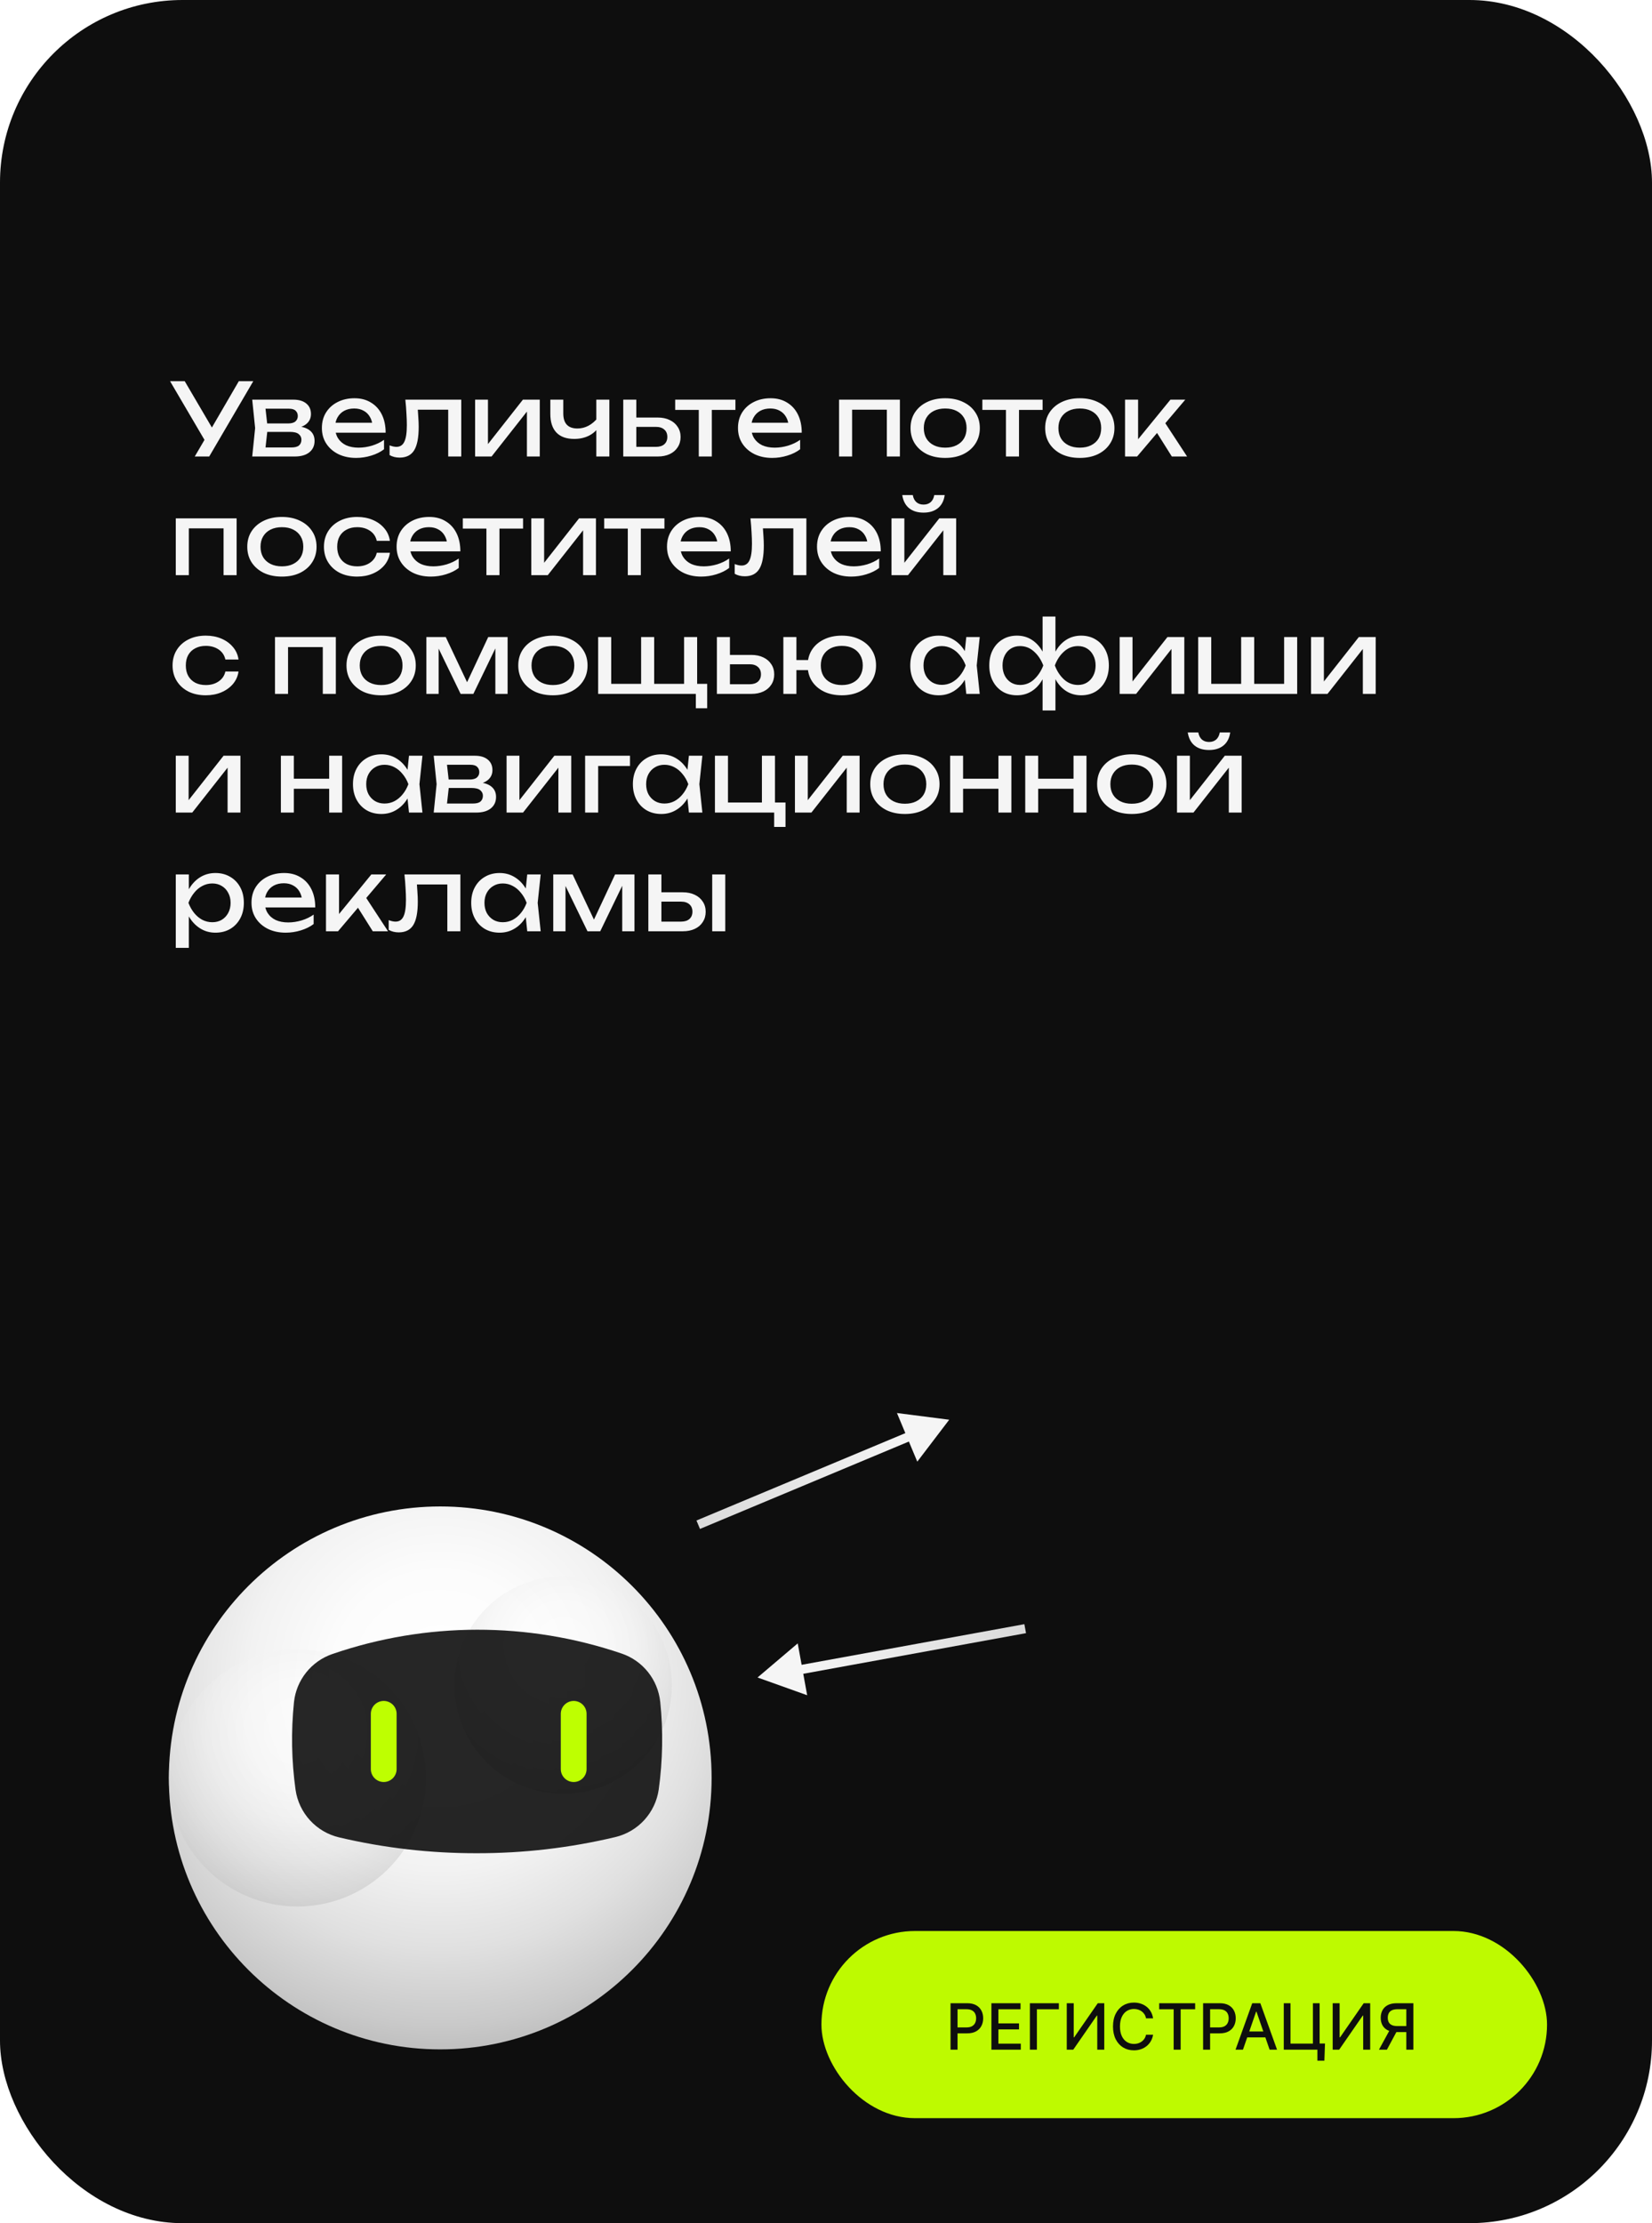 <?xml version="1.0" encoding="UTF-8"?> <svg xmlns="http://www.w3.org/2000/svg" width="362" height="487" viewBox="0 0 362 487" fill="none"><rect width="362" height="487" rx="40" fill="#0E0E0E"></rect><path d="M42.676 100L45.382 95.38H45.426L52.334 83.5H55.502L45.844 100H42.676ZM45.448 97.448L37.264 83.5H40.476L47.384 95.27L45.448 97.448ZM55.269 100L55.907 93.774L55.269 87.548H64.289C65.492 87.548 66.43 87.827 67.105 88.384C67.794 88.941 68.139 89.711 68.139 90.694C68.139 91.603 67.794 92.337 67.105 92.894C66.43 93.437 65.484 93.759 64.267 93.862L64.487 93.334C65.924 93.363 67.024 93.657 67.787 94.214C68.55 94.771 68.931 95.556 68.931 96.568C68.931 97.639 68.542 98.482 67.765 99.098C67.002 99.699 65.939 100 64.575 100H55.269ZM58.041 99.296L56.941 98.02H63.849C64.626 98.02 65.184 97.873 65.521 97.58C65.873 97.272 66.049 96.847 66.049 96.304C66.049 95.82 65.851 95.417 65.455 95.094C65.074 94.771 64.428 94.61 63.519 94.61H57.557V92.762H63.101C63.849 92.762 64.392 92.615 64.729 92.322C65.081 92.014 65.257 91.618 65.257 91.134C65.257 90.665 65.103 90.283 64.795 89.99C64.502 89.682 64.003 89.528 63.299 89.528H56.963L58.041 88.274L58.657 93.774L58.041 99.296ZM78.037 100.308C76.585 100.308 75.294 100.037 74.165 99.494C73.035 98.937 72.148 98.167 71.503 97.184C70.857 96.201 70.535 95.057 70.535 93.752C70.535 92.461 70.835 91.332 71.437 90.364C72.053 89.381 72.896 88.619 73.967 88.076C75.052 87.519 76.291 87.24 77.685 87.24C79.078 87.24 80.281 87.555 81.293 88.186C82.319 88.802 83.111 89.675 83.669 90.804C84.226 91.933 84.505 93.261 84.505 94.786H72.779V92.608H83.075L81.645 93.422C81.601 92.601 81.403 91.897 81.051 91.31C80.713 90.723 80.251 90.276 79.665 89.968C79.093 89.645 78.411 89.484 77.619 89.484C76.783 89.484 76.049 89.653 75.419 89.99C74.803 90.327 74.319 90.804 73.967 91.42C73.615 92.021 73.439 92.74 73.439 93.576C73.439 94.5 73.644 95.299 74.055 95.974C74.48 96.649 75.074 97.169 75.837 97.536C76.614 97.888 77.531 98.064 78.587 98.064C79.54 98.064 80.515 97.917 81.513 97.624C82.51 97.316 83.39 96.891 84.153 96.348V98.416C83.39 99.003 82.459 99.465 81.359 99.802C80.273 100.139 79.166 100.308 78.037 100.308ZM88.821 87.548H101.075V100H98.215V88.428L99.535 89.748H90.251L91.483 88.736C91.556 89.645 91.615 90.511 91.659 91.332C91.718 92.139 91.747 92.865 91.747 93.51C91.747 95.857 91.417 97.565 90.757 98.636C90.097 99.707 89.034 100.242 87.567 100.242C87.171 100.242 86.79 100.198 86.423 100.11C86.056 100.022 85.704 99.883 85.367 99.692V97.558C85.631 97.661 85.888 97.741 86.137 97.8C86.401 97.859 86.643 97.888 86.863 97.888C87.67 97.888 88.249 97.514 88.601 96.766C88.968 96.018 89.151 94.801 89.151 93.114C89.151 92.381 89.122 91.545 89.063 90.606C89.019 89.667 88.938 88.648 88.821 87.548ZM104.11 100V87.548H106.926V98.57L106.068 98.372L114.582 87.548H118.278V100H115.462V88.824L116.342 89.044L107.718 100H104.11ZM125.829 96.15C124.127 96.15 122.829 95.688 121.935 94.764C121.04 93.825 120.593 92.461 120.593 90.672V87.548H123.431V90.562C123.431 92.762 124.465 93.862 126.533 93.862C127.383 93.862 128.183 93.664 128.931 93.268C129.693 92.872 130.39 92.278 131.021 91.486L131.197 93.51C130.683 94.346 129.95 94.999 128.997 95.468C128.058 95.923 127.002 96.15 125.829 96.15ZM130.669 100V87.548H133.529V100H130.669ZM136.573 100V87.548H139.433V99.208L138.421 97.888H143.745C144.522 97.888 145.131 97.697 145.571 97.316C146.011 96.92 146.231 96.385 146.231 95.71C146.231 95.021 146.011 94.485 145.571 94.104C145.131 93.708 144.522 93.51 143.745 93.51H138.509V91.464H144.119C145.131 91.464 146.011 91.647 146.759 92.014C147.507 92.366 148.086 92.865 148.497 93.51C148.922 94.141 149.135 94.881 149.135 95.732C149.135 96.583 148.922 97.331 148.497 97.976C148.086 98.621 147.507 99.12 146.759 99.472C146.011 99.824 145.138 100 144.141 100H136.573ZM153.122 88.538H155.982V100H153.122V88.538ZM147.952 87.548H161.152V89.792H147.952V87.548ZM169.216 100.308C167.764 100.308 166.474 100.037 165.344 99.494C164.215 98.937 163.328 98.167 162.682 97.184C162.037 96.201 161.714 95.057 161.714 93.752C161.714 92.461 162.015 91.332 162.616 90.364C163.232 89.381 164.076 88.619 165.146 88.076C166.232 87.519 167.471 87.24 168.864 87.24C170.258 87.24 171.46 87.555 172.472 88.186C173.499 88.802 174.291 89.675 174.848 90.804C175.406 91.933 175.684 93.261 175.684 94.786H163.958V92.608H174.254L172.824 93.422C172.78 92.601 172.582 91.897 172.23 91.31C171.893 90.723 171.431 90.276 170.844 89.968C170.272 89.645 169.59 89.484 168.798 89.484C167.962 89.484 167.229 89.653 166.598 89.99C165.982 90.327 165.498 90.804 165.146 91.42C164.794 92.021 164.618 92.74 164.618 93.576C164.618 94.5 164.824 95.299 165.234 95.974C165.66 96.649 166.254 97.169 167.016 97.536C167.794 97.888 168.71 98.064 169.766 98.064C170.72 98.064 171.695 97.917 172.692 97.624C173.69 97.316 174.57 96.891 175.332 96.348V98.416C174.57 99.003 173.638 99.465 172.538 99.802C171.453 100.139 170.346 100.308 169.216 100.308ZM197.192 87.548V100H194.332V88.45L195.652 89.748H185.4L186.72 88.45V100H183.86V87.548H197.192ZM207.117 100.308C205.606 100.308 204.279 100.037 203.135 99.494C202.006 98.937 201.118 98.167 200.473 97.184C199.842 96.201 199.527 95.065 199.527 93.774C199.527 92.469 199.842 91.332 200.473 90.364C201.118 89.381 202.006 88.619 203.135 88.076C204.279 87.519 205.606 87.24 207.117 87.24C208.628 87.24 209.948 87.519 211.077 88.076C212.221 88.619 213.108 89.381 213.739 90.364C214.384 91.332 214.707 92.469 214.707 93.774C214.707 95.065 214.384 96.201 213.739 97.184C213.108 98.167 212.221 98.937 211.077 99.494C209.948 100.037 208.628 100.308 207.117 100.308ZM207.117 98.064C208.085 98.064 208.914 97.888 209.603 97.536C210.307 97.184 210.85 96.693 211.231 96.062C211.612 95.417 211.803 94.654 211.803 93.774C211.803 92.894 211.612 92.139 211.231 91.508C210.85 90.863 210.307 90.364 209.603 90.012C208.914 89.66 208.085 89.484 207.117 89.484C206.164 89.484 205.335 89.66 204.631 90.012C203.927 90.364 203.384 90.863 203.003 91.508C202.622 92.139 202.431 92.894 202.431 93.774C202.431 94.654 202.622 95.417 203.003 96.062C203.384 96.693 203.927 97.184 204.631 97.536C205.335 97.888 206.164 98.064 207.117 98.064ZM220.433 88.538H223.293V100H220.433V88.538ZM215.263 87.548H228.463V89.792H215.263V87.548ZM236.615 100.308C235.104 100.308 233.777 100.037 232.633 99.494C231.504 98.937 230.616 98.167 229.971 97.184C229.34 96.201 229.025 95.065 229.025 93.774C229.025 92.469 229.34 91.332 229.971 90.364C230.616 89.381 231.504 88.619 232.633 88.076C233.777 87.519 235.104 87.24 236.615 87.24C238.126 87.24 239.446 87.519 240.575 88.076C241.719 88.619 242.606 89.381 243.237 90.364C243.882 91.332 244.205 92.469 244.205 93.774C244.205 95.065 243.882 96.201 243.237 97.184C242.606 98.167 241.719 98.937 240.575 99.494C239.446 100.037 238.126 100.308 236.615 100.308ZM236.615 98.064C237.583 98.064 238.412 97.888 239.101 97.536C239.805 97.184 240.348 96.693 240.729 96.062C241.11 95.417 241.301 94.654 241.301 93.774C241.301 92.894 241.11 92.139 240.729 91.508C240.348 90.863 239.805 90.364 239.101 90.012C238.412 89.66 237.583 89.484 236.615 89.484C235.662 89.484 234.833 89.66 234.129 90.012C233.425 90.364 232.882 90.863 232.501 91.508C232.12 92.139 231.929 92.894 231.929 93.774C231.929 94.654 232.12 95.417 232.501 96.062C232.882 96.693 233.425 97.184 234.129 97.536C234.833 97.888 235.662 98.064 236.615 98.064ZM246.53 100V87.548H249.39V97.58L248.532 97.272L256.474 87.548H259.73L249.17 100H246.53ZM256.782 100L252.91 93.84L254.912 92.036L260.126 100H256.782ZM51.85 113.548V126H48.99V114.45L50.31 115.748H40.058L41.378 114.45V126H38.518V113.548H51.85ZM61.775 126.308C60.264 126.308 58.937 126.037 57.793 125.494C56.664 124.937 55.776 124.167 55.131 123.184C54.5 122.201 54.185 121.065 54.185 119.774C54.185 118.469 54.5 117.332 55.131 116.364C55.776 115.381 56.664 114.619 57.793 114.076C58.937 113.519 60.264 113.24 61.775 113.24C63.286 113.24 64.606 113.519 65.735 114.076C66.879 114.619 67.766 115.381 68.397 116.364C69.042 117.332 69.365 118.469 69.365 119.774C69.365 121.065 69.042 122.201 68.397 123.184C67.766 124.167 66.879 124.937 65.735 125.494C64.606 126.037 63.286 126.308 61.775 126.308ZM61.775 124.064C62.743 124.064 63.572 123.888 64.261 123.536C64.965 123.184 65.508 122.693 65.889 122.062C66.27 121.417 66.461 120.654 66.461 119.774C66.461 118.894 66.27 118.139 65.889 117.508C65.508 116.863 64.965 116.364 64.261 116.012C63.572 115.66 62.743 115.484 61.775 115.484C60.822 115.484 59.993 115.66 59.289 116.012C58.585 116.364 58.042 116.863 57.661 117.508C57.28 118.139 57.089 118.894 57.089 119.774C57.089 120.654 57.28 121.417 57.661 122.062C58.042 122.693 58.585 123.184 59.289 123.536C59.993 123.888 60.822 124.064 61.775 124.064ZM85.44 121.094C85.293 122.121 84.89 123.03 84.23 123.822C83.57 124.599 82.727 125.208 81.7 125.648C80.673 126.088 79.529 126.308 78.268 126.308C76.831 126.308 75.562 126.037 74.462 125.494C73.376 124.937 72.526 124.167 71.91 123.184C71.294 122.201 70.986 121.065 70.986 119.774C70.986 118.483 71.294 117.347 71.91 116.364C72.526 115.381 73.376 114.619 74.462 114.076C75.562 113.519 76.831 113.24 78.268 113.24C79.529 113.24 80.673 113.46 81.7 113.9C82.727 114.34 83.57 114.956 84.23 115.748C84.89 116.525 85.293 117.435 85.44 118.476H82.558C82.353 117.537 81.861 116.804 81.084 116.276C80.306 115.748 79.368 115.484 78.268 115.484C77.388 115.484 76.618 115.66 75.958 116.012C75.298 116.349 74.784 116.841 74.418 117.486C74.066 118.117 73.89 118.879 73.89 119.774C73.89 120.654 74.066 121.417 74.418 122.062C74.784 122.707 75.298 123.206 75.958 123.558C76.618 123.895 77.388 124.064 78.268 124.064C79.382 124.064 80.329 123.793 81.106 123.25C81.883 122.707 82.367 121.989 82.558 121.094H85.44ZM94.408 126.308C92.956 126.308 91.665 126.037 90.536 125.494C89.406 124.937 88.519 124.167 87.874 123.184C87.228 122.201 86.906 121.057 86.906 119.752C86.906 118.461 87.207 117.332 87.808 116.364C88.424 115.381 89.267 114.619 90.338 114.076C91.423 113.519 92.662 113.24 94.056 113.24C95.449 113.24 96.652 113.555 97.664 114.186C98.691 114.802 99.483 115.675 100.04 116.804C100.597 117.933 100.876 119.261 100.876 120.786H89.15V118.608H99.446L98.016 119.422C97.972 118.601 97.774 117.897 97.422 117.31C97.085 116.723 96.623 116.276 96.036 115.968C95.464 115.645 94.782 115.484 93.99 115.484C93.154 115.484 92.421 115.653 91.79 115.99C91.174 116.327 90.69 116.804 90.338 117.42C89.986 118.021 89.81 118.74 89.81 119.576C89.81 120.5 90.015 121.299 90.426 121.974C90.851 122.649 91.445 123.169 92.208 123.536C92.985 123.888 93.902 124.064 94.958 124.064C95.911 124.064 96.886 123.917 97.884 123.624C98.881 123.316 99.761 122.891 100.524 122.348V124.416C99.761 125.003 98.83 125.465 97.73 125.802C96.644 126.139 95.537 126.308 94.408 126.308ZM106.587 114.538H109.447V126H106.587V114.538ZM101.417 113.548H114.617V115.792H101.417V113.548ZM116.42 126V113.548H119.236V124.57L118.378 124.372L126.892 113.548H130.588V126H127.772V114.824L128.652 115.044L120.028 126H116.42ZM137.567 114.538H140.427V126H137.567V114.538ZM132.397 113.548H145.597V115.792H132.397V113.548ZM153.662 126.308C152.21 126.308 150.919 126.037 149.79 125.494C148.66 124.937 147.773 124.167 147.128 123.184C146.482 122.201 146.16 121.057 146.16 119.752C146.16 118.461 146.46 117.332 147.062 116.364C147.678 115.381 148.521 114.619 149.592 114.076C150.677 113.519 151.916 113.24 153.31 113.24C154.703 113.24 155.906 113.555 156.918 114.186C157.944 114.802 158.736 115.675 159.294 116.804C159.851 117.933 160.13 119.261 160.13 120.786H148.404V118.608H158.7L157.27 119.422C157.226 118.601 157.028 117.897 156.676 117.31C156.338 116.723 155.876 116.276 155.29 115.968C154.718 115.645 154.036 115.484 153.244 115.484C152.408 115.484 151.674 115.653 151.044 115.99C150.428 116.327 149.944 116.804 149.592 117.42C149.24 118.021 149.064 118.74 149.064 119.576C149.064 120.5 149.269 121.299 149.68 121.974C150.105 122.649 150.699 123.169 151.462 123.536C152.239 123.888 153.156 124.064 154.212 124.064C155.165 124.064 156.14 123.917 157.138 123.624C158.135 123.316 159.015 122.891 159.778 122.348V124.416C159.015 125.003 158.084 125.465 156.984 125.802C155.898 126.139 154.791 126.308 153.662 126.308ZM164.446 113.548H176.7V126H173.84V114.428L175.16 115.748H165.876L167.108 114.736C167.181 115.645 167.24 116.511 167.284 117.332C167.343 118.139 167.372 118.865 167.372 119.51C167.372 121.857 167.042 123.565 166.382 124.636C165.722 125.707 164.659 126.242 163.192 126.242C162.796 126.242 162.415 126.198 162.048 126.11C161.681 126.022 161.329 125.883 160.992 125.692V123.558C161.256 123.661 161.513 123.741 161.762 123.8C162.026 123.859 162.268 123.888 162.488 123.888C163.295 123.888 163.874 123.514 164.226 122.766C164.593 122.018 164.776 120.801 164.776 119.114C164.776 118.381 164.747 117.545 164.688 116.606C164.644 115.667 164.563 114.648 164.446 113.548ZM186.533 126.308C185.081 126.308 183.79 126.037 182.661 125.494C181.531 124.937 180.644 124.167 179.999 123.184C179.353 122.201 179.031 121.057 179.031 119.752C179.031 118.461 179.331 117.332 179.933 116.364C180.549 115.381 181.392 114.619 182.463 114.076C183.548 113.519 184.787 113.24 186.181 113.24C187.574 113.24 188.777 113.555 189.789 114.186C190.815 114.802 191.607 115.675 192.165 116.804C192.722 117.933 193.001 119.261 193.001 120.786H181.275V118.608H191.571L190.141 119.422C190.097 118.601 189.899 117.897 189.547 117.31C189.209 116.723 188.747 116.276 188.161 115.968C187.589 115.645 186.907 115.484 186.115 115.484C185.279 115.484 184.545 115.653 183.915 115.99C183.299 116.327 182.815 116.804 182.463 117.42C182.111 118.021 181.935 118.74 181.935 119.576C181.935 120.5 182.14 121.299 182.551 121.974C182.976 122.649 183.57 123.169 184.333 123.536C185.11 123.888 186.027 124.064 187.083 124.064C188.036 124.064 189.011 123.917 190.009 123.624C191.006 123.316 191.886 122.891 192.649 122.348V124.416C191.886 125.003 190.955 125.465 189.855 125.802C188.769 126.139 187.662 126.308 186.533 126.308ZM195.354 126V113.548H198.17V124.57L197.312 124.372L205.826 113.548H209.522V126H206.706V114.824L207.586 115.044L198.962 126H195.354ZM202.372 112.294C201.052 112.294 199.989 111.964 199.182 111.304C198.39 110.644 197.899 109.691 197.708 108.444H200.018C200.135 109.119 200.399 109.639 200.81 110.006C201.221 110.358 201.741 110.534 202.372 110.534C203.003 110.534 203.523 110.358 203.934 110.006C204.345 109.639 204.609 109.119 204.726 108.444H207.014C206.838 109.691 206.347 110.644 205.54 111.304C204.733 111.964 203.677 112.294 202.372 112.294ZM52.268 147.094C52.121 148.121 51.718 149.03 51.058 149.822C50.398 150.599 49.555 151.208 48.528 151.648C47.501 152.088 46.357 152.308 45.096 152.308C43.659 152.308 42.39 152.037 41.29 151.494C40.205 150.937 39.354 150.167 38.738 149.184C38.122 148.201 37.814 147.065 37.814 145.774C37.814 144.483 38.122 143.347 38.738 142.364C39.354 141.381 40.205 140.619 41.29 140.076C42.39 139.519 43.659 139.24 45.096 139.24C46.357 139.24 47.501 139.46 48.528 139.9C49.555 140.34 50.398 140.956 51.058 141.748C51.718 142.525 52.121 143.435 52.268 144.476H49.386C49.181 143.537 48.689 142.804 47.912 142.276C47.135 141.748 46.196 141.484 45.096 141.484C44.216 141.484 43.446 141.66 42.786 142.012C42.126 142.349 41.613 142.841 41.246 143.486C40.894 144.117 40.718 144.879 40.718 145.774C40.718 146.654 40.894 147.417 41.246 148.062C41.613 148.707 42.126 149.206 42.786 149.558C43.446 149.895 44.216 150.064 45.096 150.064C46.211 150.064 47.157 149.793 47.934 149.25C48.711 148.707 49.195 147.989 49.386 147.094H52.268ZM73.592 139.548V152H70.732V140.45L72.052 141.748H61.8L63.12 140.45V152H60.26V139.548H73.592ZM83.517 152.308C82.007 152.308 80.679 152.037 79.535 151.494C78.406 150.937 77.519 150.167 76.873 149.184C76.243 148.201 75.927 147.065 75.927 145.774C75.927 144.469 76.243 143.332 76.873 142.364C77.519 141.381 78.406 140.619 79.535 140.076C80.679 139.519 82.007 139.24 83.517 139.24C85.028 139.24 86.348 139.519 87.477 140.076C88.621 140.619 89.509 141.381 90.139 142.364C90.785 143.332 91.107 144.469 91.107 145.774C91.107 147.065 90.785 148.201 90.139 149.184C89.509 150.167 88.621 150.937 87.477 151.494C86.348 152.037 85.028 152.308 83.517 152.308ZM83.517 150.064C84.485 150.064 85.314 149.888 86.003 149.536C86.707 149.184 87.25 148.693 87.631 148.062C88.013 147.417 88.203 146.654 88.203 145.774C88.203 144.894 88.013 144.139 87.631 143.508C87.25 142.863 86.707 142.364 86.003 142.012C85.314 141.66 84.485 141.484 83.517 141.484C82.564 141.484 81.735 141.66 81.031 142.012C80.327 142.364 79.785 142.863 79.403 143.508C79.022 144.139 78.831 144.894 78.831 145.774C78.831 146.654 79.022 147.417 79.403 148.062C79.785 148.693 80.327 149.184 81.031 149.536C81.735 149.888 82.564 150.064 83.517 150.064ZM93.432 152V139.548H97.678L102.914 150.636H101.792L106.984 139.548H111.23V152H108.546V140.494H109.294L103.728 152H100.934L95.368 140.538L96.116 140.516V152H93.432ZM121.158 152.308C119.647 152.308 118.32 152.037 117.176 151.494C116.047 150.937 115.159 150.167 114.514 149.184C113.883 148.201 113.568 147.065 113.568 145.774C113.568 144.469 113.883 143.332 114.514 142.364C115.159 141.381 116.047 140.619 117.176 140.076C118.32 139.519 119.647 139.24 121.158 139.24C122.669 139.24 123.989 139.519 125.118 140.076C126.262 140.619 127.149 141.381 127.78 142.364C128.425 143.332 128.748 144.469 128.748 145.774C128.748 147.065 128.425 148.201 127.78 149.184C127.149 150.167 126.262 150.937 125.118 151.494C123.989 152.037 122.669 152.308 121.158 152.308ZM121.158 150.064C122.126 150.064 122.955 149.888 123.644 149.536C124.348 149.184 124.891 148.693 125.272 148.062C125.653 147.417 125.844 146.654 125.844 145.774C125.844 144.894 125.653 144.139 125.272 143.508C124.891 142.863 124.348 142.364 123.644 142.012C122.955 141.66 122.126 141.484 121.158 141.484C120.205 141.484 119.376 141.66 118.672 142.012C117.968 142.364 117.425 142.863 117.044 143.508C116.663 144.139 116.472 144.894 116.472 145.774C116.472 146.654 116.663 147.417 117.044 148.062C117.425 148.693 117.968 149.184 118.672 149.536C119.376 149.888 120.205 150.064 121.158 150.064ZM152.765 139.548V150.68L151.885 149.8H154.965V155.146H152.479V151.296L152.963 152H131.073V139.548H133.933V150.68L133.053 149.8H141.369L140.489 150.68V139.548H143.349V150.68L142.469 149.8H150.785L149.905 150.68V139.548H152.765ZM157.09 152V139.548H159.95V151.208L158.938 149.888H164.262C165.04 149.888 165.648 149.697 166.088 149.316C166.528 148.92 166.748 148.385 166.748 147.71C166.748 147.021 166.528 146.485 166.088 146.104C165.648 145.708 165.04 145.51 164.262 145.51H159.026V143.464H164.636C165.648 143.464 166.528 143.647 167.276 144.014C168.024 144.366 168.604 144.865 169.014 145.51C169.44 146.141 169.652 146.881 169.652 147.732C169.652 148.583 169.44 149.331 169.014 149.976C168.604 150.621 168.024 151.12 167.276 151.472C166.528 151.824 165.656 152 164.658 152H157.09ZM184.461 152.308C182.979 152.308 181.674 152.037 180.545 151.494C179.415 150.937 178.535 150.167 177.905 149.184C177.289 148.201 176.981 147.065 176.981 145.774C176.981 144.469 177.289 143.332 177.905 142.364C178.535 141.381 179.415 140.619 180.545 140.076C181.674 139.519 182.979 139.24 184.461 139.24C185.957 139.24 187.262 139.519 188.377 140.076C189.506 140.619 190.386 141.381 191.017 142.364C191.647 143.332 191.963 144.469 191.963 145.774C191.963 147.065 191.647 148.201 191.017 149.184C190.386 150.167 189.506 150.937 188.377 151.494C187.262 152.037 185.957 152.308 184.461 152.308ZM171.657 152V139.548H174.517V152H171.657ZM173.241 146.786V144.586H178.741V146.786H173.241ZM184.461 150.064C185.414 150.064 186.228 149.888 186.903 149.536C187.592 149.184 188.12 148.685 188.487 148.04C188.868 147.395 189.059 146.639 189.059 145.774C189.059 144.894 188.868 144.139 188.487 143.508C188.12 142.863 187.592 142.364 186.903 142.012C186.228 141.66 185.414 141.484 184.461 141.484C183.522 141.484 182.708 141.66 182.019 142.012C181.329 142.364 180.794 142.863 180.413 143.508C180.046 144.139 179.863 144.894 179.863 145.774C179.863 146.639 180.046 147.395 180.413 148.04C180.794 148.685 181.329 149.184 182.019 149.536C182.708 149.888 183.522 150.064 184.461 150.064ZM211.739 152L211.255 147.38L211.827 145.774L211.255 144.19L211.739 139.548H214.687L214.027 145.774L214.687 152H211.739ZM212.619 145.774C212.341 147.079 211.879 148.223 211.233 149.206C210.588 150.189 209.789 150.951 208.835 151.494C207.897 152.037 206.848 152.308 205.689 152.308C204.472 152.308 203.394 152.037 202.455 151.494C201.517 150.937 200.783 150.167 200.255 149.184C199.727 148.201 199.463 147.065 199.463 145.774C199.463 144.469 199.727 143.332 200.255 142.364C200.783 141.381 201.517 140.619 202.455 140.076C203.394 139.519 204.472 139.24 205.689 139.24C206.848 139.24 207.897 139.511 208.835 140.054C209.789 140.597 210.588 141.359 211.233 142.342C211.893 143.31 212.355 144.454 212.619 145.774ZM202.367 145.774C202.367 146.61 202.536 147.351 202.873 147.996C203.225 148.627 203.702 149.125 204.303 149.492C204.905 149.844 205.594 150.02 206.371 150.02C207.163 150.02 207.897 149.844 208.571 149.492C209.246 149.125 209.84 148.627 210.353 147.996C210.881 147.351 211.299 146.61 211.607 145.774C211.299 144.938 210.881 144.205 210.353 143.574C209.84 142.929 209.246 142.43 208.571 142.078C207.897 141.711 207.163 141.528 206.371 141.528C205.594 141.528 204.905 141.711 204.303 142.078C203.702 142.43 203.225 142.929 202.873 143.574C202.536 144.205 202.367 144.938 202.367 145.774ZM228.462 155.63V148.238L228.726 147.226V144.19L228.462 143.156V135.06H231.278V143.178L231.014 144.19V147.204L231.278 148.238V155.63H228.462ZM230.178 145.774C230.457 144.454 230.904 143.31 231.52 142.342C232.136 141.359 232.899 140.597 233.808 140.054C234.732 139.511 235.766 139.24 236.91 139.24C238.113 139.24 239.169 139.519 240.078 140.076C240.987 140.619 241.699 141.381 242.212 142.364C242.725 143.332 242.982 144.469 242.982 145.774C242.982 147.065 242.725 148.201 242.212 149.184C241.699 150.167 240.987 150.937 240.078 151.494C239.169 152.037 238.113 152.308 236.91 152.308C235.766 152.308 234.732 152.037 233.808 151.494C232.899 150.951 232.136 150.189 231.52 149.206C230.904 148.223 230.457 147.079 230.178 145.774ZM240.078 145.774C240.078 144.938 239.909 144.205 239.572 143.574C239.249 142.929 238.802 142.43 238.23 142.078C237.658 141.711 236.991 141.528 236.228 141.528C235.069 141.528 234.05 141.924 233.17 142.716C232.29 143.493 231.615 144.513 231.146 145.774C231.615 147.021 232.29 148.047 233.17 148.854C234.05 149.646 235.069 150.042 236.228 150.042C236.991 150.042 237.658 149.859 238.23 149.492C238.802 149.125 239.249 148.627 239.572 147.996C239.909 147.351 240.078 146.61 240.078 145.774ZM229.562 145.774C229.298 147.079 228.851 148.223 228.22 149.206C227.604 150.189 226.841 150.951 225.932 151.494C225.023 152.037 223.996 152.308 222.852 152.308C221.649 152.308 220.593 152.037 219.684 151.494C218.775 150.937 218.063 150.167 217.55 149.184C217.037 148.201 216.78 147.065 216.78 145.774C216.78 144.469 217.037 143.332 217.55 142.364C218.063 141.381 218.775 140.619 219.684 140.076C220.593 139.519 221.649 139.24 222.852 139.24C223.996 139.24 225.023 139.511 225.932 140.054C226.841 140.597 227.604 141.359 228.22 142.342C228.851 143.31 229.298 144.454 229.562 145.774ZM219.684 145.774C219.684 146.61 219.845 147.351 220.168 147.996C220.491 148.627 220.938 149.125 221.51 149.492C222.097 149.859 222.764 150.042 223.512 150.042C224.685 150.042 225.705 149.646 226.57 148.854C227.45 148.047 228.132 147.021 228.616 145.774C228.132 144.513 227.45 143.493 226.57 142.716C225.705 141.924 224.685 141.528 223.512 141.528C222.764 141.528 222.097 141.711 221.51 142.078C220.938 142.43 220.491 142.929 220.168 143.574C219.845 144.205 219.684 144.938 219.684 145.774ZM245.348 152V139.548H248.164V150.57L247.306 150.372L255.82 139.548H259.516V152H256.7V140.824L257.58 141.044L248.956 152H245.348ZM262.557 152V139.548H265.417V150.658L264.537 149.8H272.457L271.973 150.658V139.548H274.833V150.658L274.129 149.8H282.269L281.389 150.658V139.548H284.249V152H262.557ZM287.286 152V139.548H290.102V150.57L289.244 150.372L297.758 139.548H301.454V152H298.638V140.824L299.518 141.044L290.894 152H287.286ZM38.518 178V165.548H41.334V176.57L40.476 176.372L48.99 165.548H52.686V178H49.87V166.824L50.75 167.044L42.126 178H38.518ZM61.549 165.548H64.387V178H61.549V165.548ZM72.131 165.548H74.969V178H72.131V165.548ZM63.155 170.586H73.319V172.786H63.155V170.586ZM89.622 178L89.138 173.38L89.71 171.774L89.138 170.19L89.622 165.548H92.57L91.91 171.774L92.57 178H89.622ZM90.502 171.774C90.224 173.079 89.762 174.223 89.116 175.206C88.471 176.189 87.672 176.951 86.718 177.494C85.78 178.037 84.731 178.308 83.572 178.308C82.355 178.308 81.277 178.037 80.338 177.494C79.4 176.937 78.666 176.167 78.138 175.184C77.61 174.201 77.346 173.065 77.346 171.774C77.346 170.469 77.61 169.332 78.138 168.364C78.666 167.381 79.4 166.619 80.338 166.076C81.277 165.519 82.355 165.24 83.572 165.24C84.731 165.24 85.78 165.511 86.718 166.054C87.672 166.597 88.471 167.359 89.116 168.342C89.776 169.31 90.238 170.454 90.502 171.774ZM80.25 171.774C80.25 172.61 80.419 173.351 80.756 173.996C81.108 174.627 81.585 175.125 82.186 175.492C82.788 175.844 83.477 176.02 84.254 176.02C85.046 176.02 85.78 175.844 86.454 175.492C87.129 175.125 87.723 174.627 88.236 173.996C88.764 173.351 89.182 172.61 89.49 171.774C89.182 170.938 88.764 170.205 88.236 169.574C87.723 168.929 87.129 168.43 86.454 168.078C85.78 167.711 85.046 167.528 84.254 167.528C83.477 167.528 82.788 167.711 82.186 168.078C81.585 168.43 81.108 168.929 80.756 169.574C80.419 170.205 80.25 170.938 80.25 171.774ZM95.037 178L95.675 171.774L95.037 165.548H104.057C105.259 165.548 106.198 165.827 106.873 166.384C107.562 166.941 107.907 167.711 107.907 168.694C107.907 169.603 107.562 170.337 106.873 170.894C106.198 171.437 105.252 171.759 104.035 171.862L104.255 171.334C105.692 171.363 106.792 171.657 107.555 172.214C108.317 172.771 108.699 173.556 108.699 174.568C108.699 175.639 108.31 176.482 107.533 177.098C106.77 177.699 105.707 178 104.343 178H95.037ZM97.809 177.296L96.709 176.02H103.617C104.394 176.02 104.951 175.873 105.289 175.58C105.641 175.272 105.817 174.847 105.817 174.304C105.817 173.82 105.619 173.417 105.223 173.094C104.841 172.771 104.196 172.61 103.287 172.61H97.325V170.762H102.869C103.617 170.762 104.159 170.615 104.497 170.322C104.849 170.014 105.025 169.618 105.025 169.134C105.025 168.665 104.871 168.283 104.563 167.99C104.269 167.682 103.771 167.528 103.067 167.528H96.731L97.809 166.274L98.425 171.774L97.809 177.296ZM111.006 178V165.548H113.822V176.57L112.964 176.372L121.478 165.548H125.174V178H122.358V166.824L123.238 167.044L114.614 178H111.006ZM138.049 165.548V167.792H129.755L131.075 166.472V178H128.215V165.548H138.049ZM150.96 178L150.476 173.38L151.048 171.774L150.476 170.19L150.96 165.548H153.908L153.248 171.774L153.908 178H150.96ZM151.84 171.774C151.562 173.079 151.1 174.223 150.454 175.206C149.809 176.189 149.01 176.951 148.056 177.494C147.118 178.037 146.069 178.308 144.91 178.308C143.693 178.308 142.615 178.037 141.676 177.494C140.738 176.937 140.004 176.167 139.476 175.184C138.948 174.201 138.684 173.065 138.684 171.774C138.684 170.469 138.948 169.332 139.476 168.364C140.004 167.381 140.738 166.619 141.676 166.076C142.615 165.519 143.693 165.24 144.91 165.24C146.069 165.24 147.118 165.511 148.056 166.054C149.01 166.597 149.809 167.359 150.454 168.342C151.114 169.31 151.576 170.454 151.84 171.774ZM141.588 171.774C141.588 172.61 141.757 173.351 142.094 173.996C142.446 174.627 142.923 175.125 143.524 175.492C144.126 175.844 144.815 176.02 145.592 176.02C146.384 176.02 147.118 175.844 147.792 175.492C148.467 175.125 149.061 174.627 149.574 173.996C150.102 173.351 150.52 172.61 150.828 171.774C150.52 170.938 150.102 170.205 149.574 169.574C149.061 168.929 148.467 168.43 147.792 168.078C147.118 167.711 146.384 167.528 145.592 167.528C144.815 167.528 144.126 167.711 143.524 168.078C142.923 168.43 142.446 168.929 142.094 169.574C141.757 170.205 141.588 170.938 141.588 171.774ZM169.817 165.548V176.416L169.333 175.8H172.127V181.146H169.641V177.494L170.125 178H156.661V165.548H159.521V176.416L159.059 175.8H167.375L166.957 176.416V165.548H169.817ZM174.192 178V165.548H177.008V176.57L176.15 176.372L184.664 165.548H188.36V178H185.544V166.824L186.424 167.044L177.8 178H174.192ZM198.287 178.308C196.776 178.308 195.449 178.037 194.305 177.494C193.175 176.937 192.288 176.167 191.643 175.184C191.012 174.201 190.697 173.065 190.697 171.774C190.697 170.469 191.012 169.332 191.643 168.364C192.288 167.381 193.175 166.619 194.305 166.076C195.449 165.519 196.776 165.24 198.287 165.24C199.797 165.24 201.117 165.519 202.247 166.076C203.391 166.619 204.278 167.381 204.909 168.364C205.554 169.332 205.877 170.469 205.877 171.774C205.877 173.065 205.554 174.201 204.909 175.184C204.278 176.167 203.391 176.937 202.247 177.494C201.117 178.037 199.797 178.308 198.287 178.308ZM198.287 176.064C199.255 176.064 200.083 175.888 200.773 175.536C201.477 175.184 202.019 174.693 202.401 174.062C202.782 173.417 202.973 172.654 202.973 171.774C202.973 170.894 202.782 170.139 202.401 169.508C202.019 168.863 201.477 168.364 200.773 168.012C200.083 167.66 199.255 167.484 198.287 167.484C197.333 167.484 196.505 167.66 195.801 168.012C195.097 168.364 194.554 168.863 194.173 169.508C193.791 170.139 193.601 170.894 193.601 171.774C193.601 172.654 193.791 173.417 194.173 174.062C194.554 174.693 195.097 175.184 195.801 175.536C196.505 175.888 197.333 176.064 198.287 176.064ZM208.202 165.548H211.04V178H208.202V165.548ZM218.784 165.548H221.622V178H218.784V165.548ZM209.808 170.586H219.972V172.786H209.808V170.586ZM224.659 165.548H227.497V178H224.659V165.548ZM235.241 165.548H238.079V178H235.241V165.548ZM226.265 170.586H236.429V172.786H226.265V170.586ZM248.002 178.308C246.491 178.308 245.164 178.037 244.02 177.494C242.89 176.937 242.003 176.167 241.358 175.184C240.727 174.201 240.412 173.065 240.412 171.774C240.412 170.469 240.727 169.332 241.358 168.364C242.003 167.381 242.89 166.619 244.02 166.076C245.164 165.519 246.491 165.24 248.002 165.24C249.512 165.24 250.832 165.519 251.962 166.076C253.106 166.619 253.993 167.381 254.624 168.364C255.269 169.332 255.592 170.469 255.592 171.774C255.592 173.065 255.269 174.201 254.624 175.184C253.993 176.167 253.106 176.937 251.962 177.494C250.832 178.037 249.512 178.308 248.002 178.308ZM248.002 176.064C248.97 176.064 249.798 175.888 250.488 175.536C251.192 175.184 251.734 174.693 252.116 174.062C252.497 173.417 252.688 172.654 252.688 171.774C252.688 170.894 252.497 170.139 252.116 169.508C251.734 168.863 251.192 168.364 250.488 168.012C249.798 167.66 248.97 167.484 248.002 167.484C247.048 167.484 246.22 167.66 245.516 168.012C244.812 168.364 244.269 168.863 243.888 169.508C243.506 170.139 243.316 170.894 243.316 171.774C243.316 172.654 243.506 173.417 243.888 174.062C244.269 174.693 244.812 175.184 245.516 175.536C246.22 175.888 247.048 176.064 248.002 176.064ZM257.916 178V165.548H260.732V176.57L259.874 176.372L268.388 165.548H272.084V178H269.268V166.824L270.148 167.044L261.524 178H257.916ZM264.934 164.294C263.614 164.294 262.551 163.964 261.744 163.304C260.952 162.644 260.461 161.691 260.27 160.444H262.58C262.698 161.119 262.962 161.639 263.372 162.006C263.783 162.358 264.304 162.534 264.934 162.534C265.565 162.534 266.086 162.358 266.496 162.006C266.907 161.639 267.171 161.119 267.288 160.444H269.576C269.4 161.691 268.909 162.644 268.102 163.304C267.296 163.964 266.24 164.294 264.934 164.294ZM38.518 191.548H41.378V195.882L41.246 196.322V198.83L41.378 199.6V207.63H38.518V191.548ZM40.278 197.774C40.557 196.454 41.019 195.31 41.664 194.342C42.309 193.359 43.101 192.597 44.04 192.054C44.993 191.511 46.049 191.24 47.208 191.24C48.425 191.24 49.503 191.519 50.442 192.076C51.381 192.619 52.114 193.381 52.642 194.364C53.17 195.332 53.434 196.469 53.434 197.774C53.434 199.065 53.17 200.201 52.642 201.184C52.114 202.167 51.381 202.937 50.442 203.494C49.503 204.037 48.425 204.308 47.208 204.308C46.049 204.308 45.001 204.037 44.062 203.494C43.123 202.951 42.324 202.189 41.664 201.206C41.019 200.223 40.557 199.079 40.278 197.774ZM50.53 197.774C50.53 196.938 50.354 196.205 50.002 195.574C49.665 194.929 49.195 194.43 48.594 194.078C47.993 193.711 47.303 193.528 46.526 193.528C45.749 193.528 45.015 193.711 44.326 194.078C43.651 194.43 43.057 194.929 42.544 195.574C42.031 196.205 41.613 196.938 41.29 197.774C41.613 198.61 42.031 199.351 42.544 199.996C43.057 200.627 43.651 201.125 44.326 201.492C45.015 201.844 45.749 202.02 46.526 202.02C47.303 202.02 47.993 201.844 48.594 201.492C49.195 201.125 49.665 200.627 50.002 199.996C50.354 199.351 50.53 198.61 50.53 197.774ZM62.611 204.308C61.159 204.308 59.868 204.037 58.739 203.494C57.61 202.937 56.722 202.167 56.077 201.184C55.432 200.201 55.109 199.057 55.109 197.752C55.109 196.461 55.41 195.332 56.011 194.364C56.627 193.381 57.47 192.619 58.541 192.076C59.626 191.519 60.866 191.24 62.259 191.24C63.652 191.24 64.855 191.555 65.867 192.186C66.894 192.802 67.686 193.675 68.243 194.804C68.8 195.933 69.079 197.261 69.079 198.786H57.353V196.608H67.649L66.219 197.422C66.175 196.601 65.977 195.897 65.625 195.31C65.288 194.723 64.826 194.276 64.239 193.968C63.667 193.645 62.985 193.484 62.193 193.484C61.357 193.484 60.624 193.653 59.993 193.99C59.377 194.327 58.893 194.804 58.541 195.42C58.189 196.021 58.013 196.74 58.013 197.576C58.013 198.5 58.218 199.299 58.629 199.974C59.054 200.649 59.648 201.169 60.411 201.536C61.188 201.888 62.105 202.064 63.161 202.064C64.114 202.064 65.09 201.917 66.087 201.624C67.084 201.316 67.964 200.891 68.727 200.348V202.416C67.964 203.003 67.033 203.465 65.933 203.802C64.848 204.139 63.74 204.308 62.611 204.308ZM71.432 204V191.548H74.292V201.58L73.434 201.272L81.376 191.548H84.632L74.072 204H71.432ZM81.684 204L77.812 197.84L79.814 196.036L85.028 204H81.684ZM88.628 191.548H100.882V204H98.022V192.428L99.342 193.748H90.058L91.29 192.736C91.363 193.645 91.422 194.511 91.466 195.332C91.524 196.139 91.554 196.865 91.554 197.51C91.554 199.857 91.224 201.565 90.564 202.636C89.904 203.707 88.84 204.242 87.374 204.242C86.978 204.242 86.596 204.198 86.23 204.11C85.863 204.022 85.511 203.883 85.174 203.692V201.558C85.438 201.661 85.694 201.741 85.944 201.8C86.208 201.859 86.45 201.888 86.67 201.888C87.476 201.888 88.056 201.514 88.408 200.766C88.774 200.018 88.958 198.801 88.958 197.114C88.958 196.381 88.928 195.545 88.87 194.606C88.826 193.667 88.745 192.648 88.628 191.548ZM115.532 204L115.048 199.38L115.62 197.774L115.048 196.19L115.532 191.548H118.48L117.82 197.774L118.48 204H115.532ZM116.412 197.774C116.134 199.079 115.672 200.223 115.026 201.206C114.381 202.189 113.582 202.951 112.628 203.494C111.69 204.037 110.641 204.308 109.482 204.308C108.265 204.308 107.187 204.037 106.248 203.494C105.31 202.937 104.576 202.167 104.048 201.184C103.52 200.201 103.256 199.065 103.256 197.774C103.256 196.469 103.52 195.332 104.048 194.364C104.576 193.381 105.31 192.619 106.248 192.076C107.187 191.519 108.265 191.24 109.482 191.24C110.641 191.24 111.69 191.511 112.628 192.054C113.582 192.597 114.381 193.359 115.026 194.342C115.686 195.31 116.148 196.454 116.412 197.774ZM106.16 197.774C106.16 198.61 106.329 199.351 106.666 199.996C107.018 200.627 107.495 201.125 108.096 201.492C108.698 201.844 109.387 202.02 110.164 202.02C110.956 202.02 111.69 201.844 112.364 201.492C113.039 201.125 113.633 200.627 114.146 199.996C114.674 199.351 115.092 198.61 115.4 197.774C115.092 196.938 114.674 196.205 114.146 195.574C113.633 194.929 113.039 194.43 112.364 194.078C111.69 193.711 110.956 193.528 110.164 193.528C109.387 193.528 108.698 193.711 108.096 194.078C107.495 194.43 107.018 194.929 106.666 195.574C106.329 196.205 106.16 196.938 106.16 197.774ZM121.233 204V191.548H125.479L130.715 202.636H129.593L134.785 191.548H139.031V204H136.347V192.494H137.095L131.529 204H128.735L123.169 192.538L123.917 192.516V204H121.233ZM156.065 191.548H158.925V204H156.065V191.548ZM142.073 204V191.548H144.933V203.208L143.921 201.888H149.245C150.022 201.888 150.631 201.697 151.071 201.316C151.511 200.92 151.731 200.385 151.731 199.71C151.731 199.021 151.511 198.485 151.071 198.104C150.631 197.708 150.022 197.51 149.245 197.51H144.009V195.464H149.619C150.631 195.464 151.511 195.647 152.259 196.014C153.007 196.366 153.586 196.865 153.997 197.51C154.422 198.141 154.635 198.881 154.635 199.732C154.635 200.583 154.422 201.331 153.997 201.976C153.586 202.621 153.007 203.12 152.259 203.472C151.511 203.824 150.638 204 149.641 204H142.073Z" fill="#F5F5F5"></path><path d="M155.933 389.466C155.933 422.307 129.309 448.931 96.468 448.931C63.626 448.931 37.002 422.307 37.002 389.466C37.002 356.624 63.626 330 96.468 330C129.309 330 155.933 356.624 155.933 389.466Z" fill="url(#paint0_radial_290_846)"></path><path style="mix-blend-mode:lighten" opacity="0.5" d="M93.332 389.466C93.332 396.936 90.364 404.1 85.082 409.382C79.8 414.664 72.636 417.632 65.166 417.632C57.696 417.632 50.532 414.664 45.25 409.382C39.968 404.1 37 396.936 37 389.466C37 381.996 39.968 374.832 45.25 369.549C50.532 364.267 57.696 361.3 65.166 361.3C72.636 361.3 79.8 364.267 85.082 369.549C90.364 374.832 93.332 381.996 93.332 389.466V389.466Z" fill="url(#paint1_radial_290_846)"></path><path style="mix-blend-mode:lighten" opacity="0.5" d="M147.235 369.123C147.235 375.44 144.725 381.499 140.258 385.967C135.791 390.434 129.733 392.944 123.416 392.945C120.287 392.945 117.19 392.329 114.299 391.131C111.409 389.934 108.783 388.18 106.571 385.967C104.359 383.755 102.604 381.129 101.407 378.239C100.21 375.349 99.594 372.251 99.594 369.123C99.594 362.805 102.105 356.747 106.572 352.28C111.039 347.813 117.098 345.304 123.416 345.304C126.544 345.304 129.641 345.92 132.531 347.117C135.421 348.314 138.046 350.068 140.258 352.28C142.47 354.492 144.225 357.118 145.422 360.008C146.619 362.898 147.235 365.995 147.235 369.123V369.123Z" fill="url(#paint2_radial_290_846)"></path><g style="mix-blend-mode:multiply" opacity="0.9"><path d="M144.667 372.759C144.411 370.384 143.482 368.132 141.99 366.267C140.499 364.401 138.505 363.001 136.245 362.229C115.677 355.223 93.362 355.258 72.817 362.33C70.561 363.105 68.574 364.507 67.087 366.372C65.6 368.236 64.675 370.486 64.421 372.858C63.761 379.259 63.877 385.716 64.768 392.089C65.131 394.583 66.237 396.911 67.943 398.767C69.648 400.623 71.873 401.923 74.328 402.496C84.192 404.818 94.293 405.981 104.426 405.961C114.656 405.983 124.852 404.798 134.804 402.431C137.255 401.854 139.476 400.552 141.177 398.695C142.878 396.838 143.981 394.512 144.342 392.019C145.229 385.639 145.34 379.175 144.672 372.769L144.667 372.759Z" fill="#0E0E0E"></path></g><path d="M84.084 375.425V387.534" stroke="#BEFF01" stroke-width="5.649" stroke-linecap="round" stroke-linejoin="round"></path><path d="M125.711 375.425V387.534" stroke="#BEFF01" stroke-width="5.649" stroke-linecap="round" stroke-linejoin="round"></path><g filter="url(#filter0_i_290_846)"><path d="M208 310L196.547 308.532L201.002 319.185L208 310ZM153.386 333.923L200.083 314.395L199.311 312.55L152.614 332.077L153.386 333.923Z" fill="url(#paint3_linear_290_846)"></path></g><g filter="url(#filter1_i_290_846)"><path d="M166.001 366.467L176.874 370.353L174.803 358.993L166.001 366.467ZM224.469 354.787L174.675 363.868L175.034 365.836L224.828 356.754L224.469 354.787Z" fill="url(#paint4_linear_290_846)"></path></g><rect x="180" y="423" width="159" height="41" rx="20.5" fill="#BEFA00"></rect><path d="M208.289 449V438.818H211.918C212.71 438.818 213.366 438.962 213.887 439.251C214.407 439.539 214.796 439.933 215.055 440.434C215.313 440.931 215.443 441.491 215.443 442.114C215.443 442.741 215.312 443.304 215.05 443.805C214.791 444.302 214.4 444.696 213.877 444.988C213.356 445.276 212.702 445.42 211.913 445.42H209.417V444.118H211.774C212.274 444.118 212.68 444.032 212.992 443.859C213.303 443.684 213.532 443.445 213.678 443.143C213.824 442.842 213.896 442.499 213.896 442.114C213.896 441.73 213.824 441.388 213.678 441.09C213.532 440.792 213.302 440.558 212.987 440.389C212.675 440.22 212.264 440.136 211.754 440.136H209.825V449H208.289ZM217.244 449V438.818H223.627V440.141H218.78V443.243H223.294V444.56H218.78V447.678H223.687V449H217.244ZM232.028 438.818V440.141H227.215V449H225.679V438.818H232.028ZM233.759 438.818H235.281V446.295H235.375L240.555 438.818H241.977V449H240.441V441.533H240.347L235.176 449H233.759V438.818ZM252.675 442.129H251.124C251.064 441.798 250.953 441.506 250.791 441.254C250.628 441.002 250.429 440.789 250.194 440.613C249.959 440.437 249.695 440.305 249.404 440.215C249.115 440.126 248.809 440.081 248.484 440.081C247.897 440.081 247.372 440.228 246.908 440.523C246.447 440.818 246.083 441.251 245.814 441.821C245.549 442.391 245.416 443.087 245.416 443.909C245.416 444.738 245.549 445.437 245.814 446.007C246.083 446.577 246.449 447.008 246.913 447.3C247.377 447.591 247.899 447.737 248.479 447.737C248.8 447.737 249.105 447.694 249.394 447.608C249.685 447.518 249.949 447.388 250.184 447.215C250.419 447.043 250.618 446.832 250.781 446.584C250.946 446.332 251.061 446.044 251.124 445.719L252.675 445.724C252.592 446.224 252.431 446.685 252.193 447.106C251.957 447.523 251.654 447.885 251.283 448.19C250.915 448.491 250.494 448.725 250.02 448.891C249.546 449.056 249.029 449.139 248.469 449.139C247.587 449.139 246.802 448.93 246.112 448.513C245.423 448.092 244.879 447.49 244.482 446.708C244.087 445.926 243.89 444.993 243.89 443.909C243.89 442.822 244.089 441.889 244.487 441.11C244.884 440.328 245.428 439.728 246.117 439.31C246.807 438.889 247.591 438.679 248.469 438.679C249.009 438.679 249.513 438.757 249.98 438.913C250.451 439.065 250.874 439.29 251.248 439.589C251.623 439.884 251.932 440.245 252.178 440.673C252.423 441.097 252.589 441.582 252.675 442.129ZM254.011 440.141V438.818H261.891V440.141H258.714V449H257.183V440.141H254.011ZM263.632 449V438.818H267.262C268.054 438.818 268.71 438.962 269.23 439.251C269.751 439.539 270.14 439.933 270.399 440.434C270.657 440.931 270.786 441.491 270.786 442.114C270.786 442.741 270.655 443.304 270.394 443.805C270.135 444.302 269.744 444.696 269.22 444.988C268.7 445.276 268.045 445.42 267.257 445.42H264.761V444.118H267.117C267.618 444.118 268.024 444.032 268.335 443.859C268.647 443.684 268.876 443.445 269.021 443.143C269.167 442.842 269.24 442.499 269.24 442.114C269.24 441.73 269.167 441.388 269.021 441.09C268.876 440.792 268.645 440.558 268.33 440.389C268.019 440.22 267.608 440.136 267.097 440.136H265.169V449H263.632ZM272.367 449H270.737L274.401 438.818H276.176L279.84 449H278.209L275.33 440.668H275.251L272.367 449ZM272.641 445.013H277.931V446.305H272.641V445.013ZM290.343 447.643L290.209 451.406H288.678V449H287.962V447.643H290.343ZM281.31 449V438.818H282.782V447.668H287.694V438.818H289.17V449H281.31ZM292.029 438.818H293.55V446.295H293.645L298.825 438.818H300.247V449H298.711V441.533H298.616L293.446 449H292.029V438.818ZM309.706 449H308.165V440.136H306.236C305.733 440.136 305.323 440.212 305.008 440.364C304.693 440.513 304.463 440.729 304.317 441.011C304.171 441.292 304.099 441.625 304.099 442.01C304.099 442.391 304.171 442.718 304.317 442.989C304.463 443.261 304.692 443.468 305.003 443.611C305.315 443.753 305.721 443.825 306.221 443.825H308.831V445.147H306.077C305.292 445.147 304.637 445.016 304.113 444.754C303.593 444.492 303.202 444.126 302.94 443.656C302.682 443.182 302.552 442.633 302.552 442.01C302.552 441.384 302.682 440.832 302.94 440.354C303.199 439.874 303.588 439.498 304.108 439.226C304.632 438.954 305.287 438.818 306.072 438.818H309.706V449ZM304.68 444.406H306.381L303.91 449H302.165L304.68 444.406Z" fill="#0E0E0E"></path><defs><filter id="filter0_i_290_846" x="152.613" y="308.532" width="55.387" height="26.391" filterUnits="userSpaceOnUse" color-interpolation-filters="sRGB"><feFlood flood-opacity="0" result="BackgroundImageFix"></feFlood><feBlend mode="normal" in="SourceGraphic" in2="BackgroundImageFix" result="shape"></feBlend><feColorMatrix in="SourceAlpha" type="matrix" values="0 0 0 0 0 0 0 0 0 0 0 0 0 0 0 0 0 0 127 0" result="hardAlpha"></feColorMatrix><feOffset dy="1"></feOffset><feGaussianBlur stdDeviation="0.5"></feGaussianBlur><feComposite in2="hardAlpha" operator="arithmetic" k2="-1" k3="1"></feComposite><feColorMatrix type="matrix" values="0 0 0 0 0 0 0 0 0 0 0 0 0 0 0 0 0 0 0.25 0"></feColorMatrix><feBlend mode="normal" in2="shape" result="effect1_innerShadow_290_846"></feBlend></filter><filter id="filter1_i_290_846" x="166" y="354.787" width="58.828" height="16.565" filterUnits="userSpaceOnUse" color-interpolation-filters="sRGB"><feFlood flood-opacity="0" result="BackgroundImageFix"></feFlood><feBlend mode="normal" in="SourceGraphic" in2="BackgroundImageFix" result="shape"></feBlend><feColorMatrix in="SourceAlpha" type="matrix" values="0 0 0 0 0 0 0 0 0 0 0 0 0 0 0 0 0 0 127 0" result="hardAlpha"></feColorMatrix><feOffset dy="1"></feOffset><feGaussianBlur stdDeviation="0.5"></feGaussianBlur><feComposite in2="hardAlpha" operator="arithmetic" k2="-1" k3="1"></feComposite><feColorMatrix type="matrix" values="0 0 0 0 0 0 0 0 0 0 0 0 0 0 0 0 0 0 0.25 0"></feColorMatrix><feBlend mode="normal" in2="shape" result="effect1_innerShadow_290_846"></feBlend></filter><radialGradient id="paint0_radial_290_846" cx="0" cy="0" r="1" gradientUnits="userSpaceOnUse" gradientTransform="translate(96.468 367.905) scale(86.873 86.873)"><stop stop-color="white"></stop><stop offset="0.27" stop-color="#FCFCFC"></stop><stop offset="0.48" stop-color="#F2F2F2"></stop><stop offset="0.68" stop-color="#E0E0E0"></stop><stop offset="0.87" stop-color="#C9C9C9"></stop><stop offset="1" stop-color="#B4B4B4"></stop></radialGradient><radialGradient id="paint1_radial_290_846" cx="0" cy="0" r="1" gradientUnits="userSpaceOnUse" gradientTransform="translate(65.166 379.254) scale(41.148 41.148)"><stop stop-color="white"></stop><stop offset="0.27" stop-color="#FCFCFC"></stop><stop offset="0.48" stop-color="#F2F2F2"></stop><stop offset="0.68" stop-color="#E0E0E0"></stop><stop offset="0.87" stop-color="#C9C9C9"></stop><stop offset="1" stop-color="#B4B4B4"></stop></radialGradient><radialGradient id="paint2_radial_290_846" cx="0" cy="0" r="1" gradientUnits="userSpaceOnUse" gradientTransform="translate(123.418 360.488) scale(34.797 34.797)"><stop stop-color="white"></stop><stop offset="0.27" stop-color="#FCFCFC"></stop><stop offset="0.48" stop-color="#F2F2F2"></stop><stop offset="0.68" stop-color="#E0E0E0"></stop><stop offset="0.87" stop-color="#C9C9C9"></stop><stop offset="1" stop-color="#B4B4B4"></stop></radialGradient><linearGradient id="paint3_linear_290_846" x1="153" y1="335.5" x2="200" y2="315.5" gradientUnits="userSpaceOnUse"><stop stop-color="#D9D9D9"></stop><stop offset="1" stop-color="#F5F5F5"></stop></linearGradient><linearGradient id="paint4_linear_290_846" x1="225.184" y1="353.329" x2="174.993" y2="362.807" gradientUnits="userSpaceOnUse"><stop stop-color="#D9D9D9"></stop><stop offset="1" stop-color="#F5F5F5"></stop></linearGradient></defs></svg> 